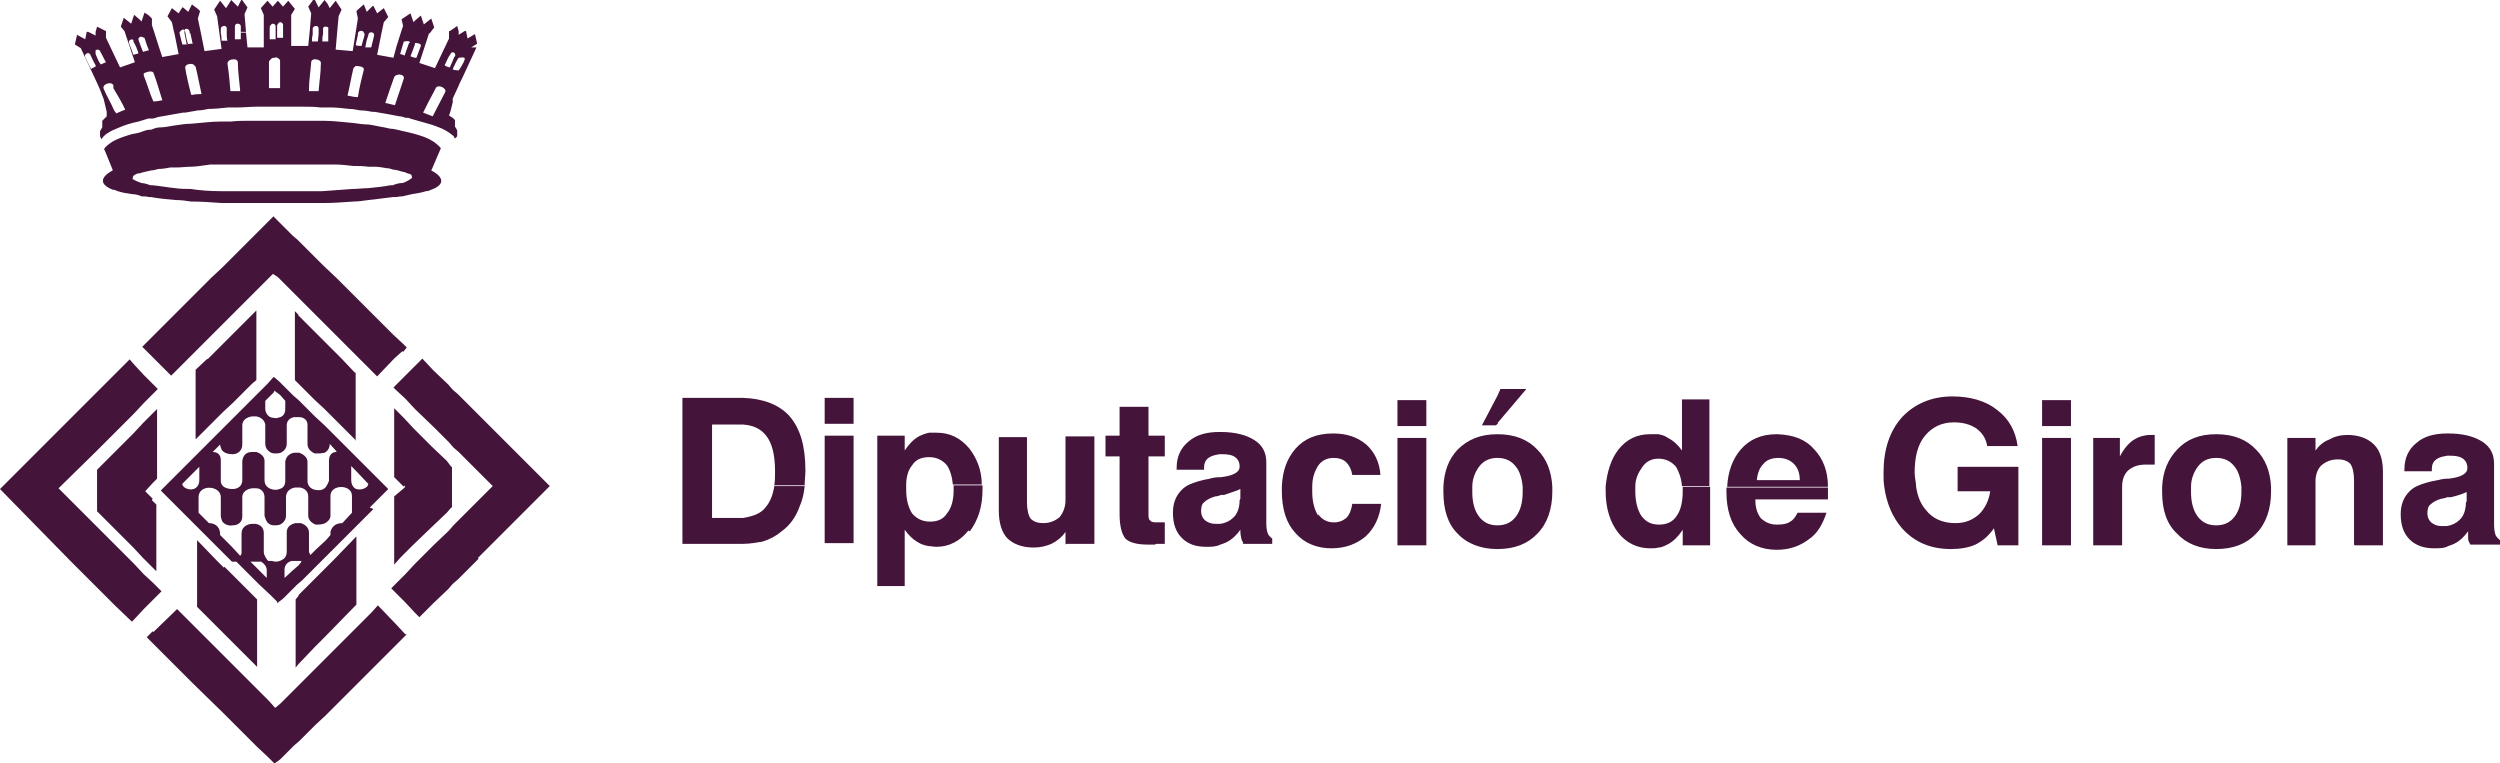 <svg xmlns="http://www.w3.org/2000/svg" id="Capa_1" data-name="Capa 1" viewBox="0 0 33.74 10.3"><defs><style>      .cls-1 {        fill: #44143b;      }    </style></defs><path class="cls-1" d="M33.74,7.36v-.07s-.05-.04-.06-.07c-.01-.03-.02-.07-.02-.14v-.82c0-.13-.05-.23-.16-.3-.11-.07-.26-.11-.46-.11h-.01c-.18,0-.32,.04-.42,.13-.1,.08-.16,.2-.16,.35v.03h.37v-.03c0-.06,.02-.1,.06-.13,.04-.03,.09-.04,.15-.05h.03c.08,0,.14,.01,.18,.04,.04,.03,.06,.07,.06,.13,0,.07-.08,.12-.25,.14h-.01c-.06,0-.1,.01-.14,.02-.12,.02-.21,.05-.28,.08-.04,.02-.07,.04-.1,.07-.08,.08-.12,.18-.12,.31,0,.15,.04,.26,.12,.34,.08,.08,.19,.12,.33,.12,.07,0,.14,0,.19-.03,.03-.01,.06-.02,.08-.03,.08-.04,.14-.1,.19-.17,0,.03,0,.06,0,.1,0,.03,.02,.06,.03,.08h.4Zm-.46-.58c0,.1-.03,.19-.09,.24-.04,.04-.1,.07-.17,.08-.02,0-.04,0-.07,0-.06,0-.1-.02-.14-.05-.03-.03-.05-.07-.05-.12s.01-.1,.04-.12c.03-.03,.08-.06,.15-.08,0,0,.03,0,.08-.02,.01,0,.03,0,.05,0,.08-.02,.15-.04,.21-.07v.13Zm-1.5,.58h.38v-.99c0-.17-.04-.29-.12-.37-.08-.08-.2-.13-.36-.13-.09,0-.17,.02-.24,.06-.08,.03-.14,.08-.19,.15v-.17h-.38v1.45h.38v-.86c0-.1,.03-.17,.08-.22,.06-.05,.13-.08,.22-.08,.08,0,.13,.02,.17,.06,.03,.04,.05,.12,.05,.22v.87Zm-1.33-.16c.13-.13,.2-.33,.2-.56,0-.02,0-.05,0-.07h-.4s0,.04,0,.07c0,.14-.03,.25-.09,.33-.06,.08-.14,.12-.25,.12s-.19-.04-.25-.12c-.06-.08-.09-.19-.09-.33,0-.02,0-.04,0-.07,0-.11,.04-.2,.09-.27,.06-.08,.14-.12,.25-.12s.19,.04,.25,.12c.05,.06,.08,.16,.09,.27h.4c-.01-.21-.08-.38-.2-.5-.13-.14-.31-.21-.54-.21s-.4,.07-.53,.21c-.12,.13-.19,.29-.2,.5,0,.02,0,.04,0,.07,0,.24,.06,.43,.2,.56,.13,.14,.31,.21,.53,.21,.23,0,.41-.07,.54-.21m-1.5-.93h.13v-.4h-.05c-.1,0-.18,.03-.24,.07-.06,.04-.13,.12-.18,.22v-.25h-.36v1.45h.39v-.79c0-.1,.03-.17,.08-.22,.06-.05,.13-.08,.24-.08m-1.4,1.09h.39v-1.45h-.39v1.45Zm0-1.61h.39v-.35h-.39v.35Zm-.59,1.61h.27v-1.06h-.82v.33h.44c-.02,.13-.07,.23-.15,.31-.09,.08-.19,.12-.32,.12-.17,0-.31-.06-.4-.18-.07-.08-.11-.18-.13-.31,0-.06-.02-.12-.02-.19,0-.21,.04-.38,.14-.5,.1-.12,.23-.18,.39-.18,.13,0,.22,.03,.3,.08,.08,.06,.13,.13,.15,.24h.41c-.03-.21-.12-.37-.28-.49-.15-.12-.36-.18-.6-.18-.28,0-.51,.1-.68,.28-.17,.19-.25,.44-.25,.75,0,.07,0,.13,.01,.19h0c.03,.22,.11,.41,.24,.56,.17,.19,.39,.28,.66,.28,.13,0,.24-.02,.33-.06,.1-.05,.18-.12,.25-.22l.05,.23Zm-2.3-.62v-.04s0-.06,0-.06c0-.02,0-.04,0-.06h-.68s-.69,0-.69,0c0,.02,0,.04,0,.06,0,.24,.06,.43,.19,.57,.12,.14,.29,.21,.49,.21h0c.17,0,.31-.05,.43-.14,.12-.08,.19-.21,.24-.36h-.39c-.03,.06-.06,.1-.1,.12-.04,.03-.1,.04-.17,.04h-.01c-.09,0-.15-.03-.21-.08-.05-.06-.08-.14-.08-.26h.97Zm-1.37-.17h1.37c0-.22-.07-.38-.18-.5-.12-.14-.28-.2-.5-.21h-.01c-.21,0-.37,.07-.49,.21-.11,.13-.17,.3-.18,.5m.4-.09c.01-.1,.04-.17,.09-.22,.04-.05,.11-.08,.2-.08s.16,.03,.21,.08c.05,.05,.08,.12,.08,.22h-.57Zm-1,.88h.37v-.79h-.37s0,.04,0,.06c0,.15-.03,.26-.08,.33-.05,.08-.13,.12-.24,.12s-.18-.04-.24-.12c-.05-.08-.08-.19-.08-.33,0-.02,0-.04,0-.06,0-.11,.04-.19,.09-.26,.05-.08,.13-.12,.22-.12h0c.1,0,.18,.04,.24,.11,.04,.07,.07,.15,.08,.26h.37v-1.17h-.37v.69c-.05-.07-.11-.13-.19-.17-.04-.03-.08-.04-.13-.05-.03,0-.07,0-.11,0-.18,0-.32,.07-.43,.21-.1,.13-.15,.3-.17,.49h.07s-.07,0-.07,0c0,.02,0,.05,0,.07,0,.23,.06,.42,.17,.56,.11,.14,.26,.21,.43,.21,.04,0,.08,0,.11-.01,.05,0,.1-.03,.14-.05,.07-.04,.13-.1,.19-.19v.2Zm-1.96-.16c.13-.13,.2-.33,.2-.56,0-.02,0-.05,0-.07h-.4s0,.04,0,.07c0,.14-.03,.25-.09,.33-.06,.08-.14,.12-.25,.12s-.19-.04-.25-.12c-.06-.08-.09-.19-.09-.33,0-.02,0-.04,0-.07,0-.11,.04-.2,.09-.27,.06-.08,.14-.12,.25-.12s.19,.04,.25,.12c.05,.06,.08,.16,.09,.27h.4c-.01-.21-.08-.38-.2-.5-.13-.14-.31-.21-.54-.21s-.4,.07-.54,.21c-.12,.13-.18,.29-.19,.5,0,.02,0,.04,0,.07,0,.24,.06,.43,.19,.56,.13,.14,.32,.21,.54,.21,.23,0,.41-.07,.54-.21m-.54-1.49l.39-.46h-.35l-.04,.09-.21,.4h.19l.03-.03Zm-1.35,1.65h.39v-1.45h-.39v1.45Zm0-1.61h.39v-.35h-.39v.35Zm-1.07,1.21c-.05-.08-.08-.19-.08-.32,0-.03,0-.05,0-.07h0c0-.12,.03-.2,.07-.27,.05-.08,.12-.12,.22-.12,.07,0,.13,.02,.17,.06,.04,.04,.07,.1,.08,.17h.38c-.01-.17-.08-.31-.19-.41-.12-.1-.26-.15-.45-.15-.22,0-.39,.07-.51,.21-.11,.13-.17,.29-.18,.5,0,.02,0,.04,0,.07,0,.24,.06,.43,.18,.56,.12,.14,.29,.21,.49,.21,.19,0,.34-.06,.46-.16,.12-.11,.19-.26,.21-.44h-.39c-.01,.08-.04,.15-.08,.19-.05,.04-.1,.06-.17,.06-.09,0-.16-.04-.21-.11m-1.02,.4h.4v-.07s-.05-.04-.06-.07c-.01-.03-.02-.07-.02-.14v-.82c0-.13-.05-.23-.16-.3-.11-.07-.26-.11-.46-.11h-.01c-.18,0-.32,.04-.42,.13-.1,.08-.16,.2-.16,.35v.03h.37v-.03c0-.06,.02-.1,.06-.13,.04-.03,.09-.04,.15-.05h.03c.08,0,.14,.01,.18,.04,.04,.03,.06,.07,.06,.13,0,.07-.08,.12-.25,.14h-.01c-.06,0-.11,.01-.14,.02-.12,.02-.21,.05-.28,.08-.04,.02-.07,.04-.1,.07-.08,.08-.12,.18-.12,.31,0,.15,.04,.26,.12,.34,.08,.08,.18,.12,.33,.12,.07,0,.13,0,.19-.03,.03-.01,.06-.02,.08-.03,.08-.04,.14-.1,.19-.17,0,.03,0,.06,.01,.1,0,.03,.02,.06,.03,.08m-.05-.58c0,.1-.03,.19-.09,.24-.04,.04-.1,.07-.17,.08-.02,0-.04,0-.07,0-.06,0-.1-.02-.14-.05-.03-.03-.05-.07-.05-.12s.01-.1,.04-.12c.03-.03,.08-.06,.15-.08,0,0,.03,0,.08-.02h.04c.08-.03,.16-.05,.22-.08v.13Zm-1.13,.59s.09,0,.12,0v-.29h-.09c-.05,0-.09,0-.1-.02-.02-.01-.03-.03-.03-.07v-.8h.22v-.28h-.22v-.39h-.39v.39h-.19v.28h.19v.78c0,.16,.03,.27,.08,.33,.05,.05,.15,.08,.3,.08,.01,0,.04,0,.1,0m-1.2-.01h.38v-1.45h-.39v.86c0,.09-.03,.17-.08,.23-.06,.05-.13,.08-.22,.08-.08,0-.13-.02-.17-.06-.03-.04-.05-.12-.05-.22v-.88h-.38v.99c0,.17,.04,.29,.11,.37,.08,.08,.2,.13,.36,.13,.09,0,.17-.02,.24-.05,.08-.04,.14-.09,.19-.16v.17Zm-1.3-.17c.11-.15,.17-.33,.17-.56,0-.02,0-.04,0-.06h-.39s0,.05,0,.07c0,.13-.03,.24-.09,.31-.05,.08-.13,.11-.23,.11h0c-.1,0-.18-.04-.24-.11-.05-.08-.08-.18-.08-.32,0-.03,0-.05,0-.07,0-.11,.03-.2,.08-.26,.05-.08,.13-.11,.23-.11h0c.1,0,.18,.04,.24,.11,.04,.06,.07,.15,.08,.26h.39c0-.2-.07-.36-.17-.49-.12-.14-.26-.21-.44-.21-.04,0-.07,0-.1,0-.05,.01-.1,.03-.14,.05-.07,.04-.13,.1-.19,.19v-.2h-.37v2.03h.37v-.76c.05,.07,.11,.13,.18,.17,.05,.03,.09,.04,.14,.05,.03,0,.07,.01,.11,.01,.17,0,.32-.08,.43-.22m-1.94,.17h.39v-1.45h-.39v1.45Zm0-1.61h.39v-.35h-.39v.35Zm-.27,.82c0-.06,.01-.12,.01-.19,0-.33-.07-.57-.22-.74-.14-.15-.35-.23-.62-.24-.01,0-.03,0-.05,0h-.77v1.97h.66c.06,0,.12,0,.16,0,.1,0,.19-.02,.26-.03,.1-.03,.19-.08,.26-.14,.11-.08,.19-.19,.24-.33,.04-.09,.06-.18,.07-.28h-.41c-.02,.13-.06,.22-.12,.29-.06,.08-.17,.12-.3,.14-.03,0-.06,0-.1,0h-.32v-1.26h.42c.14,.01,.24,.06,.31,.15,.08,.1,.12,.26,.12,.48,0,.07,0,.13-.01,.19h.41Zm-5.41,.01l.02,.02-.02,.02-.13,.11h0v.92h0s.08-.09,.08-.09l.04-.04,.13-.13,.26-.25,.2-.19,.06-.07h.01v-.55h-.01s-.06-.08-.06-.08l-.2-.19-.13-.13-.12-.12-.13-.14-.13-.13h0s0,.39,0,.39v.54h0s.13,.13,.13,.13Zm1,.98l.97-.97-.68-.68-.56-.56-.07-.06-.06-.07-.2-.19-.15-.16-.1,.1-.13,.13-.13,.13-.03,.03,.03,.03,.13,.12,.13,.14,.26,.25,.11,.11,.09,.09,.06,.07,.07,.06,.46,.46-.46,.46-.07,.07-.06,.07-.2,.19-.18,.18-.08,.08-.13,.14-.13,.13-.06,.06,.06,.06,.13,.13,.13,.14,.06,.06,.19-.19,.2-.19,.06-.07,.07-.06,.28-.28Zm-.09-6.89l.08-.05-.03-.13-.1,.06-.02-.1h0s-.02,0-.02,0l-.08,.05h0s0-.05,0-.05l-.02-.07-.04,.03-.06,.04h-.01s0,.1,0,.1l-.19,.4h0s-.21-.07-.21-.07l.13-.4h.01s.06-.08,.06-.08l-.04-.12-.1,.08-.04-.12-.07,.06-.03,.03-.04-.12-.06,.04-.06,.04,.02,.09-.03,.09-.06,.19-.04,.15-.22-.04,.06-.3,.03-.14,.06-.07-.06-.12-.09,.07-.05-.1h-.01s-.08,.08-.08,.08l-.04-.1-.08,.07-.02,.02,.02,.1-.03,.19-.04,.25-.23-.02,.02-.23,.02-.22,.04-.09-.08-.12-.08,.1-.03-.06-.04-.05-.08,.1h0s-.06-.12-.06-.12l-.08,.11,.04,.09-.02,.24-.02,.2h-.23s0-.2,0-.2V.2s.05-.08,.05-.08l-.09-.11-.07,.08h0s-.07-.08-.07-.08h0s0,0,0,0h0s-.07,.08-.07,.08l-.07-.08-.09,.1h0s.04,.09,.04,.09v.25s.08,0,.08,0v-.09s.02-.04,.04-.04c.02,0,.04,.01,.04,.04v.09h0v.08h-.08v-.08h-.08v.19s-.04,0-.04,0h-.06s-.12,0-.12,0l-.02-.2h-.07s0,.06,0,.09c-.02,0-.04,0-.06,0h-.02s0-.07,0-.1c0-.03,0-.05,0-.07,0-.02,.01-.04,.03-.04,.02,0,.04,0,.05,.03,0,.03,0,.05,0,.08h.07l-.02-.24,.04-.09-.08-.11-.05,.1h0s-.09-.09-.09-.09l-.03,.05-.04,.06-.08-.1-.08,.12,.04,.09,.03,.22,.03,.22-.23,.03-.05-.25-.04-.19,.03-.1-.03-.03-.08-.06-.05,.1-.07-.06h-.01s-.05,.08-.05,.08l-.09-.07-.06,.11,.06,.08,.03,.14h.07s.03-.05,.06-.04l.02,.03h0c.01,.07,.02,.12,.04,.17-.02,0-.04,0-.06,0h-.02c-.01-.05-.03-.11-.04-.17h0s-.07,0-.07,0l.06,.3-.22,.04-.05-.15-.06-.19-.03-.09v-.09s-.04-.04-.04-.04l-.06-.04-.04,.12-.03-.03-.07-.06-.04,.12-.1-.08-.04,.12,.05,.06h0s.14,.42,.14,.42l-.2,.07h0s-.19-.4-.19-.4v-.09s0,0,0,0l-.08-.04-.04-.02-.02,.07v.05s-.1-.05-.1-.05h-.02s0,0,0,0l-.02,.1-.11-.06-.03,.13,.08,.05,.22,.47,.04,.09,.05,.13,.04,.17v.06s-.06,.06-.06,.06v.09s-.02,.03-.03,.05v.07l.02,.04c.03-.06,.11-.11,.24-.16,.07-.03,.16-.06,.26-.08l.13-.04s.03,0,.05,0c.03,0,.05-.01,.08-.02,.11-.02,.22-.04,.34-.06h.03c.05-.01,.11-.02,.17-.03,.05,0,.1-.01,.14-.02,.09,0,.18-.01,.27-.02,.04,0,.08,0,.13,0,.08,0,.17-.01,.26-.01h.06c.05,0,.1,0,.16,0h.15c.06,0,.13,0,.19,0h.07c.07,0,.15,0,.22,.01,.04,0,.08,0,.13,0,.09,0,.18,.01,.26,.02,.05,0,.1,.01,.15,.02,.06,0,.12,.01,.17,.02h.03c.12,.02,.23,.04,.33,.06,.03,0,.06,.01,.08,.02h.04c.05,.02,.1,.03,.13,.04,.1,.03,.19,.05,.26,.08,.09,.03,.15,.07,.2,.11,.02,.01,.03,.03,.04,.05l.03-.03v-.08s-.02-.04-.03-.05v-.09s-.03-.03-.03-.03l-.05-.03,.02-.06,.03-.12v-.05s.06-.13,.06-.13l.04-.09,.03-.06,.19-.41ZM1.29,.88v.02s0,0,0,0c-.03,.01-.04,.02-.06,.03-.03-.05-.05-.1-.08-.16-.02-.04,.05-.08,.07-.03,.02,.04,.04,.09,.07,.14m.14-.04s-.05,.02-.07,.03c-.03-.04-.05-.09-.07-.14h0s0-.04,0-.05,.05-.02,.06,.01c.03,.05,.05,.1,.08,.15m.26,.64s-.08,.03-.12,.05l-.03-.04c-.04-.1-.1-.19-.14-.29-.03-.06,.1-.11,.13-.05v.04c.06,.1,.12,.2,.16,.29m.18-.76s-.04,.01-.07,.02h0c-.02-.06-.04-.11-.06-.16-.01-.04,.04-.06,.06-.04v.02c.03,.05,.05,.1,.07,.16m.13-.04s-.04,.01-.07,.02h0c-.02-.05-.04-.1-.06-.16-.01-.04,.04-.06,.07-.03h.01c.02,.07,.04,.12,.06,.17m.19,.67s-.08,.02-.13,.02h0c-.05-.11-.08-.23-.13-.35v-.03s.1-.05,.13-.01h0c.05,.13,.08,.25,.12,.37m.38-.9s.02,.09,.03,.14c-.02,0-.05,0-.08,.01-.01-.05-.02-.1-.03-.15v-.02c-.02-.05,.06-.06,.07,0v.02h0Zm.14,.82s-.08,0-.11,.01h-.02c-.03-.12-.06-.24-.08-.36-.01-.05,.07-.07,.11-.05l.03,.03c.03,.12,.05,.24,.08,.37m.35-.72h-.08s0-.07-.01-.1c0-.02,0-.04,0-.06,0-.03,.03-.04,.05-.04,.01,0,.03,.01,.03,.03,0,.02,0,.05,0,.07,0,.03,0,.07,.01,.1m.17,.68s-.06,0-.08,0h-.05c-.01-.12-.02-.24-.04-.37,0-.04,.04-.06,.09-.06,.03,0,.05,.02,.05,.04,0,.12,.02,.25,.03,.37m.48-.44s.06,.02,.06,.05v.37h-.06s-.01,0-.01,0h-.08v-.36s.03-.05,.06-.05h.03Zm.1-.26h-.08v-.08h0v-.09s.02-.04,.04-.04,.04,.01,.04,.04v.09h0v.08Zm.35,.7c0-.12,.02-.24,.03-.37,0-.03,.03-.04,.05-.04,.04,0,.09,.02,.08,.06,0,.12-.02,.24-.03,.37h-.05s-.06,0-.08,0m.26-.84s0,.04,0,.06c0,.04,0,.07,0,.11h-.03s-.05,0-.05,0c0-.03,0-.07,.01-.1h-.06s-.01,.1-.01,.1h-.01s-.05,0-.07,0c0-.03,0-.06,.01-.09,0-.03,0-.05,0-.08,0-.03,.03-.04,.05-.04,.02,0,.03,.02,.03,.04,0,.03,0,.05,0,.07h.06s0-.05,0-.07c0-.02,.01-.03,.03-.03,.02,0,.05,0,.04,.04m.37,.49s.12,0,.11,.05c-.03,.12-.06,.24-.08,.37h-.03s-.07-.01-.11-.02c.03-.12,.05-.25,.08-.37l.03-.03Zm.12-.44v.02c-.01,.05-.03,.1-.04,.15-.03,0-.05,0-.08-.01,.01-.05,.02-.09,.03-.14h-.03s.03,0,.03,0v-.02c.01-.05,.09-.04,.08,0m.14,.02h0c-.01,.06-.03,.12-.04,.17h-.02s-.04,0-.06,0c.01-.06,.02-.11,.04-.16h0s0-.03,.02-.04c.03-.01,.06,0,.06,.04m.4,.55v.03h0c-.04,.12-.08,.24-.12,.36h0s-.08-.02-.13-.03c.04-.12,.08-.24,.12-.35h0c.03-.05,.12-.04,.13,0m.07-.46c-.02,.06-.04,.11-.06,.17h0s-.04-.02-.06-.02c.02-.06,.03-.11,.05-.17h.01s.08-.02,.07,.02m.08,.2h-.01s-.04-.01-.06-.02c.02-.05,.04-.11,.06-.16v-.02s.09,0,.08,.04c-.02,.05-.04,.11-.06,.16m.39,.46c-.05,.1-.1,.19-.15,.29l-.02,.04s-.08-.03-.13-.05c.05-.1,.1-.2,.15-.29l.02-.04c.03-.06,.15,0,.13,.05m.12-.47h0c-.02,.05-.04,.1-.06,.14h0s-.05-.01-.07-.03c.03-.05,.04-.1,.08-.15,.01-.03,.04-.03,.06-.01,0,.01,.01,.03,0,.04m.13,.05c-.02,.05-.05,.1-.08,.14h0s-.04,0-.07-.01h-.01s.01-.03,.01-.03c.02-.04,.04-.09,.07-.13h0s.1-.02,.08,.02M1.29,5.31l-.61,.61L0,6.6h0s.95,.97,.95,.97l.34,.34,.26,.26,.23,.22,.03-.03,.13-.14,.13-.13,.11-.11-.11-.11-.13-.12-.13-.14-.05-.05-.21-.21-.26-.26-.5-.5,.5-.49,.18-.18,.08-.08,.26-.26,.13-.14,.13-.13,.06-.06-.06-.06-.13-.13-.13-.14-.06-.07-.19,.19-.26,.26Zm2.74,2.73l-.04,.05v.92l.04-.05,.02-.02,.2-.21,.13-.13,.41-.42,.02-.02v-.92l-.02,.02-.29,.3-.12,.12-.13,.13-.22,.22Zm-1.01-.38l-.09-.09-.27-.28v.9l.37,.37,.13,.13,.24,.24,.02,.02,.05,.05v-.91l-.05-.05-.26-.26-.13-.13Zm1.97-.81l.25-.25-.25-.25-.2-.2-.23-.23-.18-.18-.13-.12-.22-.22-.07-.06-.19-.19-.07-.06h-.01s-.08,.09-.08,.09l-.16,.16-.06,.06-.26,.26-.13,.13-.15,.15-.26,.26-.2,.2-.22,.22,.22,.22,.2,.2,.41,.41,.13,.13h.01s.21,0,.21,0h.04s.04,0,.06,0h.02s.14,0,.14,0h.02l-.02-.02s-.05-.06-.05-.11v-.26c0-.07-.05-.11-.11-.12h-.06c-.07,.01-.13,.05-.13,.13v.26s0,.03-.02,.04l-.11-.12-.13-.13-.03-.03v-.03c-.01-.1-.09-.13-.15-.13l-.14-.14v-.21c0-.18,.3-.16,.3,0v.26s.01,.06,.03,.08c.03,.03,.08,.05,.13,.04,.07,0,.13-.04,.13-.12v-.26c0-.07,.06-.11,.13-.12,.02,0,.04,0,.06,0,.06,0,.11,.05,.11,.12v.25s.02,.08,.05,.1c.02,.02,.05,.03,.08,.03,.02,0,.05,0,.08-.01,.04-.02,.08-.06,.08-.12v-.25c0-.08,.06-.12,.12-.13,.02,0,.04,0,.07,0,.06,.01,.11,.05,.11,.12v.26c0,.06,.05,.1,.1,.12,.04,0,.09,0,.13-.02,.03-.02,.07-.05,.07-.1v-.26c-.01-.17,.3-.17,.29,0v.22l-.13,.14c-.07,0-.14,.03-.16,.12v.04l-.06,.07-.13,.12-.08,.08s-.01-.02-.02-.04v-.26c0-.07-.05-.11-.11-.13h-.07c-.06,.01-.12,.05-.12,.12v.26c0,.07-.03,.1-.07,.12h0s-.04,.02-.07,.02h0s-.04,0-.06-.01h-.16s.09,.05,.09,.12v.11l-.11-.11-.06-.06-.05-.05h.02s-.21,0-.21,0l.25,.25,.06,.06,.16,.15,.08,.08v.02s.08-.06,.08-.06l.19-.19,.07-.06,.22-.22,.02-.02,.11-.11,.41-.41,.2-.2Zm-.74,.72h-.19s.01,.01,.01,.01l-.04,.05-.07,.06-.12,.11v-.11c0-.07,.05-.11,.1-.12h.02s.04,0,.07,0h.03s.19,0,.19,0Zm-1.56-1.09c0,.07-.04,.11-.08,.12-.06,.02-.15-.02-.15-.07l.15-.15,.08-.08v.19Zm1.16-.96c0,.06-.03,.1-.07,.11-.03,.01-.05,.02-.08,.01-.03,0-.06-.01-.08-.03-.02-.02-.04-.05-.04-.09v-.11l.04-.04,.08-.08v-.02s.08,.06,.08,.06l.07,.08v.1Zm.69,.58c-.06,0-.1,.04-.1,.12v.27s-.03,.08-.06,.1c-.04,.03-.08,.03-.13,.02-.05-.01-.1-.05-.1-.12v-.26c0-.06-.06-.1-.11-.12h-.07c-.06,.01-.11,.05-.12,.12v.26c0,.06-.03,.1-.08,.11-.02,.01-.04,.01-.07,.01h0s-.06-.01-.08-.03c-.03-.02-.05-.05-.05-.1v-.26c0-.06-.05-.1-.11-.12h-.06c-.07,0-.12,.04-.13,.12v.26c0,.08-.06,.12-.13,.12-.05,0-.1-.01-.13-.04-.02-.02-.03-.04-.03-.07v-.28c0-.07-.04-.11-.11-.11l.1-.1s.01,.07,.04,.09c.03,.03,.08,.04,.13,.04,.07,0,.13-.05,.13-.13v-.26c0-.07,.06-.11,.13-.12h.06c.06,.01,.11,.05,.12,.11v.19s0,.07,0,.07c0,.04,.02,.08,.05,.1,.02,.02,.05,.03,.08,.03,.02,0,.05,0,.08-.01,.04-.02,.08-.06,.08-.12v-.07s0-.18,0-.18c0-.06,.04-.1,.1-.11,.02,0,.04,0,.07,0,.06,0,.11,.04,.11,.1v.26c0,.07,.05,.11,.1,.13,.04,0,.09,0,.13-.01,.04-.02,.07-.06,.07-.12l.09,.1Zm.43,.43c0,.06-.12,.1-.18,.06-.03-.02-.05-.06-.05-.11v-.19l.05,.05,.18,.19Zm-.94-2.28l-.05-.05v.93l.05,.05,.22,.22,.13,.12,.41,.41h0s.01,.02,.01,.02v-.92h-.01s-.18-.19-.18-.19l-.24-.24-.13-.13-.22-.22Zm-1.23,.59l-.16,.15v.94s0,0,0,0h0s.37-.37,.37-.37l.13-.12,.26-.26,.06-.05v-.94l-.06,.06-.26,.26-.13,.13-.21,.21Zm-.74,1.89l-.1-.1,.1-.11,.06-.06v-.52s0-.42,0-.42l-.06,.06-.13,.13-.13,.14-.1,.1-.16,.16-.23,.23v.56l.23,.23,.26,.26,.13,.14,.07,.07,.05,.05,.06,.06v-.9l-.06-.06Zm3.38-1.98l.05-.06-.05-.05-.13-.12-.33-.33-.2-.2-.24-.24-.17-.16-.13-.13-.22-.22-.07-.06-.19-.19-.07-.07h0s-.08,.08-.08,.08l-.16,.16-.06,.06-.26,.26-.13,.13-.15,.14-.27,.27-.2,.2-.34,.34-.12,.12,.12,.12,.05,.05,.22,.22,.07-.07,.15-.15,.05-.05,.41-.41,.13-.13,.26-.26,.06-.06,.16-.16,.04-.04,.04-.04h.01s.06,.04,.06,.04h0s.19,.19,.19,.19l.07,.07,.22,.22,.13,.13,.41,.41,.07,.07,.13,.13,.12,.12,.21-.22,.03-.03,.1-.09Zm.39-2.47h0s.12-.28,.12-.28h0s-.06-.07-.12-.1c-.06-.04-.15-.07-.26-.1-.04-.01-.08-.02-.13-.03-.04-.01-.08-.02-.13-.03-.04,0-.08-.01-.12-.02-.07-.01-.14-.03-.22-.04-.06,0-.13-.01-.2-.02-.13-.01-.27-.03-.41-.03-.04,0-.08,0-.13,0-.07,0-.15,0-.22,0-.02,0-.04,0-.07,0h-.56c-.09,0-.17,0-.26,.01-.04,0-.09,0-.13,0-.14,0-.28,.02-.41,.03-.07,0-.13,.01-.2,.02-.08,.01-.15,.03-.23,.03-.04,0-.08,.02-.11,.03-.05,0-.08,.01-.13,.03s-.09,.02-.13,.03c-.1,.03-.19,.06-.26,.1-.06,.04-.1,.07-.12,.11h.01l.11,.27h0s0,.01,0,.01c-.18,.1-.17,.19,0,.26,.03,0,.04,.01,.07,.02,.06,.02,.12,.03,.19,.04,.04,0,.09,.01,.13,.03,.03,0,.07,0,.1,.01h.03c.11,.02,.22,.03,.34,.04,.07,0,.13,.01,.2,.02,.14,0,.27,.01,.41,.02h.13c.08,0,.17,0,.26,0h.63c.07,0,.15,0,.22,0h.13c.14,0,.27-.01,.41-.02,.06,0,.13-.01,.2-.02,.11-.01,.23-.03,.33-.04h.03s0,0,0,0c.03,0,.06-.01,.1-.01,.04-.01,.09-.02,.13-.03,.06-.01,.13-.02,.19-.04,.03,0,.05-.01,.07-.02,.17-.06,.19-.16,0-.26m-1.53,.36h0Zm-1.5,0h0Zm2.76-.25h0s-.07,.05-.12,.06c-.04,0-.08,.01-.13,.03h-.03c-.1,.02-.21,.03-.31,.04-.07,0-.13,.01-.2,.01-.13,.01-.28,.02-.41,.03-.04,0-.08,0-.13,0-.07,0-.15,0-.22,0h-.63c-.08,0-.17,0-.26,0-.04,0-.09,0-.13,0-.14,0-.28-.01-.41-.03-.07,0-.13,0-.2-.01-.1-.01-.21-.03-.31-.04h-.03s-.08-.03-.12-.03h0s-.09-.03-.11-.05h-.01c0-.06,.03-.06,.07-.08,.02,0,.04,0,.05-.01,.04-.01,.09-.02,.13-.03,.03,0,.06-.01,.1-.02,.05,0,.11-.01,.16-.02,.03,0,.06,0,.08,0,.07,0,.13-.01,.2-.01,.08,0,.17-.02,.26-.03h.15s.08,0,.13,0c.07,0,.15,0,.22,0h.67c.07,0,.15,0,.22,0,.04,0,.08,0,.13,0,.05,0,.1,0,.15,0,.09,0,.17,.01,.26,.02,.06,0,.13,0,.2,.01,.03,0,.05,0,.08,0,.06,0,.11,.01,.17,.02,.03,0,.06,.01,.09,.02,.04,0,.09,.02,.13,.03,.02,0,.04,.01,.06,.02,.04,.01,.06,.01,.06,.06m-3.5,6.12l-.08,.08,.08,.08,.26,.26,.08,.08,.2,.2,.41,.4,.13,.13,.26,.26,.06,.06,.16,.15,.08,.08h.01s.07-.05,.07-.05l.19-.19,.07-.06,.22-.22,.13-.12,.41-.41,.2-.2,.1-.1,.24-.24,.13-.13,.02-.02h-.02s-.13-.14-.13-.14l-.24-.25-.09,.1-.2,.2-.41,.41-.08,.08-.05,.05-.22,.22-.07,.07-.19,.19-.07,.06h-.01s-.08-.09-.08-.09l-.16-.16-.06-.06-.26-.26-.02-.02-.11-.11-.41-.41-.2-.2-.02-.02-.32,.31Z"></path></svg>